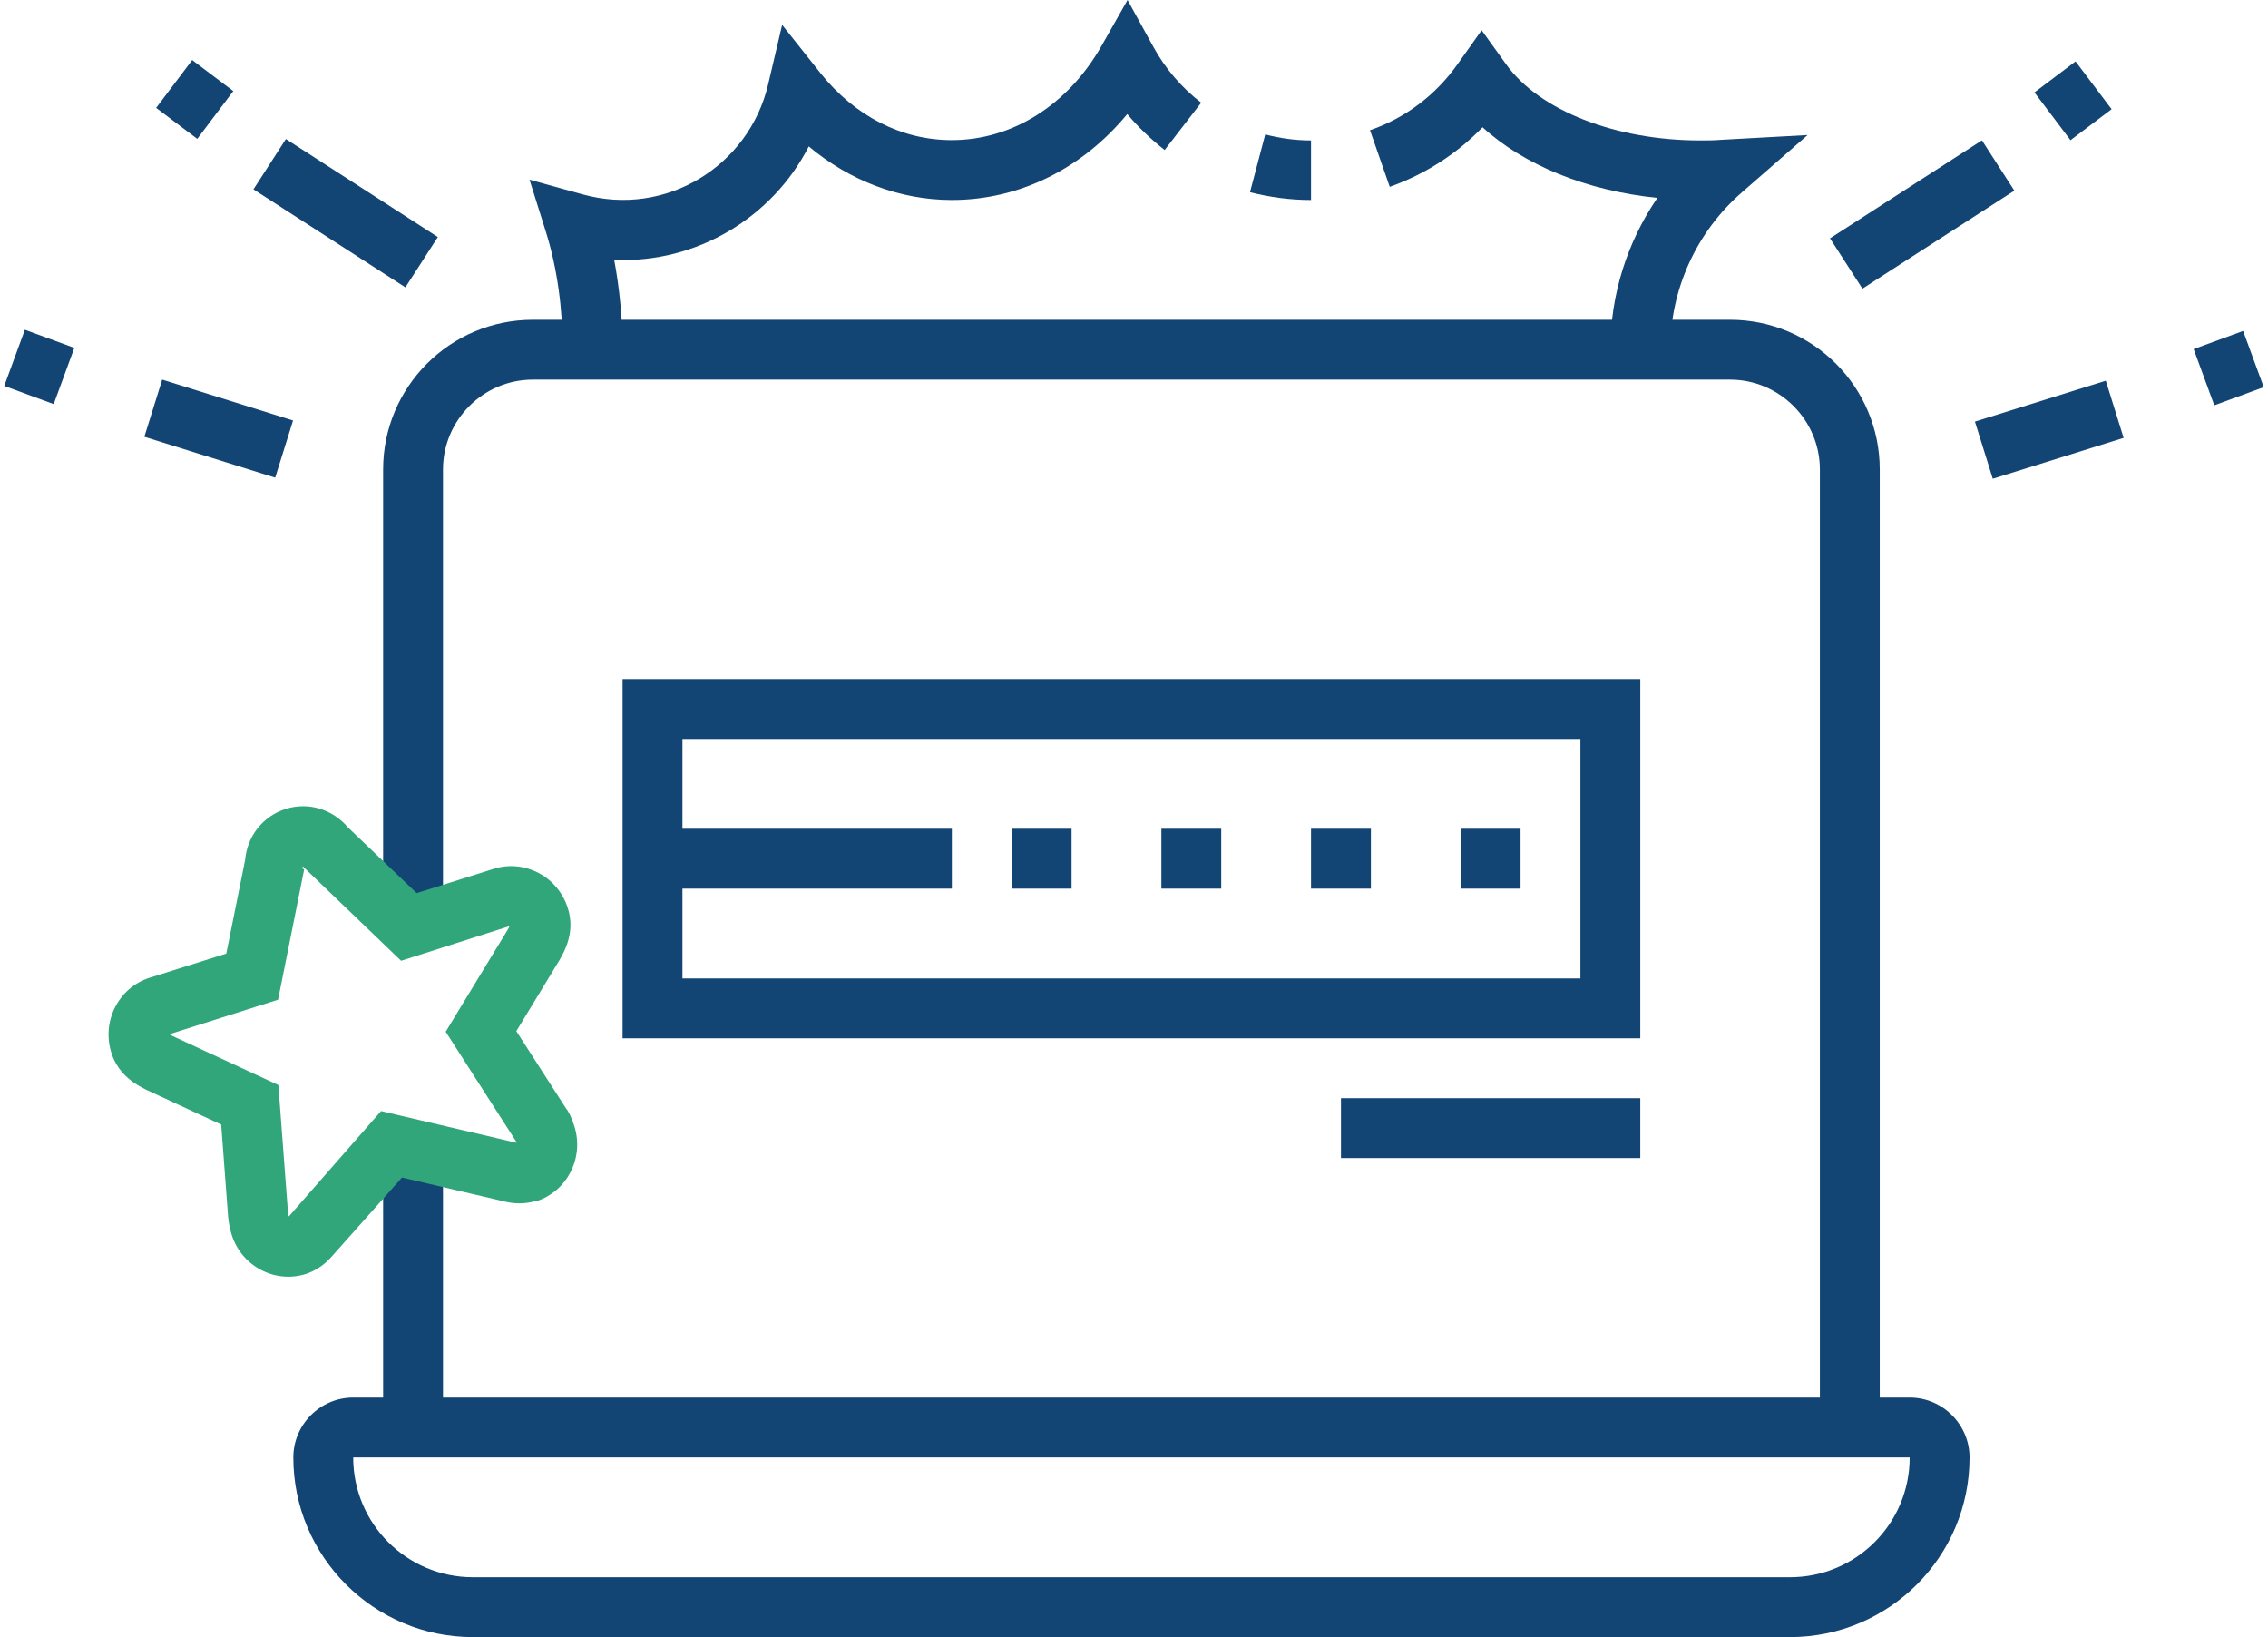 <svg width="194" height="140" viewBox="0 0 194 140" fill="none" xmlns="http://www.w3.org/2000/svg">
<path d="M153.109 140H40.453C31.979 140 25.091 133.113 25.091 124.638C25.091 121.821 27.396 119.517 30.212 119.517H163.35C166.167 119.517 168.471 121.821 168.471 124.638C168.471 133.113 161.584 140 153.109 140ZM163.35 124.638H30.212C30.212 130.296 34.795 134.879 40.453 134.879H153.109C158.767 134.879 163.35 130.296 163.35 124.638Z" fill="#134574"/>
<path d="M140.307 88.793H53.255V58.069H140.307V88.793ZM58.376 83.672H135.186V63.19H58.376V83.672Z" fill="#134574"/>
<path d="M130.066 70.871H124.945V75.991H130.066V70.871Z" fill="#134574"/>
<path d="M117.264 70.871H112.143V75.991H117.264V70.871Z" fill="#134574"/>
<path d="M104.462 70.871H99.342V75.991H104.462V70.871Z" fill="#134574"/>
<path d="M81.419 70.871H55.816V75.991H81.419V70.871Z" fill="#134574"/>
<path d="M140.307 93.914H114.704V99.034H140.307V93.914Z" fill="#134574"/>
<path d="M91.66 70.871H86.54V75.991H91.66V70.871Z" fill="#134574"/>
<path d="M142.868 29.905H137.747C137.747 25.219 139.181 20.713 141.767 16.924C135.724 16.309 130.373 14.133 126.814 10.882C124.612 13.16 121.898 14.901 118.877 15.977L117.187 11.137C120.208 10.088 122.794 8.142 124.663 5.505L126.737 2.586L128.837 5.505C131.679 9.448 138.182 12.008 145.428 12.008C146.017 12.008 146.606 12.008 147.195 11.957L154.62 11.547L149.012 16.437C145.095 19.843 142.868 24.759 142.868 29.93V29.905Z" fill="#134574"/>
<path d="M112.143 17.103C110.377 17.103 108.636 16.873 106.92 16.438L108.226 11.496C109.506 11.829 110.812 12.008 112.143 12.008V17.129V17.103Z" fill="#134574"/>
<path d="M53.255 29.905H48.135C48.135 26.346 47.648 22.864 46.701 19.843L45.292 15.362L49.824 16.617C56.993 18.614 64.06 14.159 65.698 7.246L66.902 2.125L70.179 6.247C73.124 9.934 77.118 11.982 81.419 11.982C86.565 11.982 91.328 8.987 94.195 3.969L96.448 0L98.65 3.994C99.674 5.863 101.057 7.476 102.747 8.782L99.623 12.827C98.445 11.906 97.37 10.882 96.423 9.755C92.582 14.415 87.206 17.103 81.419 17.103C76.99 17.103 72.688 15.464 69.181 12.52C66.083 18.588 59.605 22.531 52.538 22.224C52.999 24.682 53.255 27.293 53.255 29.93V29.905Z" fill="#134574"/>
<path d="M37.893 99.035H32.772V122.078H37.893V99.035Z" fill="#134574"/>
<path d="M147.988 27.345H45.574C38.508 27.345 32.772 33.08 32.772 40.147V76.632L35.333 78.552L37.893 77.912V40.147C37.893 35.922 41.35 32.465 45.574 32.465H147.988C152.213 32.465 155.669 35.922 155.669 40.147V122.078H160.79V40.147C160.79 33.08 155.055 27.345 147.988 27.345Z" fill="#134574"/>
<path d="M45.856 102.696C44.934 102.977 43.961 102.977 42.937 102.696L34.385 100.699L28.394 107.432C27.78 108.149 27.012 108.661 26.167 108.943C23.504 109.788 20.662 108.277 19.817 105.589C19.663 105.077 19.561 104.59 19.51 104.027L18.921 96.167L12.571 93.222C11.803 92.838 10.139 92.019 9.524 90.022C8.68 87.334 10.139 84.466 12.776 83.621L19.356 81.547L20.969 73.533C21.148 71.485 22.505 69.795 24.426 69.181C26.346 68.566 28.42 69.181 29.751 70.743L35.64 76.375L42.22 74.302C44.883 73.457 47.725 74.967 48.57 77.656C49.236 79.73 48.263 81.394 47.853 82.111L44.166 88.179L48.416 94.784C48.621 95.015 48.903 95.578 49.133 96.321C49.978 99.009 48.519 101.877 45.881 102.721L45.856 102.696ZM14.517 88.46C14.517 88.46 14.671 88.537 14.799 88.614L23.811 92.787L24.631 103.643C24.631 103.797 24.656 103.925 24.707 104.027L32.593 95.015L44.192 97.729C44.192 97.729 44.166 97.652 44.14 97.601L38.124 88.23L43.449 79.473C43.449 79.473 43.551 79.269 43.603 79.192L34.309 82.162L25.885 74.071V74.25L26.013 74.378L23.786 85.49L14.517 88.435V88.46Z" fill="#30A67A"/>
<path d="M191.872 28.301L187.642 29.853L189.406 34.66L193.636 33.108L191.872 28.301Z" fill="#134574"/>
<path d="M180.124 32.556L168.931 36.053L170.458 40.941L181.651 37.444L180.124 32.556Z" fill="#134574"/>
<path d="M177.539 5.248L174.023 7.899L177.105 11.988L180.622 9.337L177.539 5.248Z" fill="#134574"/>
<path d="M169.53 12L156.534 20.382L159.309 24.685L172.305 16.303L169.53 12Z" fill="#134574"/>
<path d="M2.128 28.197L0.364 33.004L4.594 34.557L6.358 29.749L2.128 28.197Z" fill="#134574"/>
<path d="M13.874 32.463L12.347 37.351L23.54 40.848L25.067 35.96L13.874 32.463Z" fill="#134574"/>
<path d="M16.439 5.135L13.357 9.224L16.873 11.875L19.956 7.786L16.439 5.135Z" fill="#134574"/>
<path d="M24.456 11.888L21.68 16.191L34.676 24.573L37.452 20.27L24.456 11.888Z" fill="#134574"/>
</svg>

